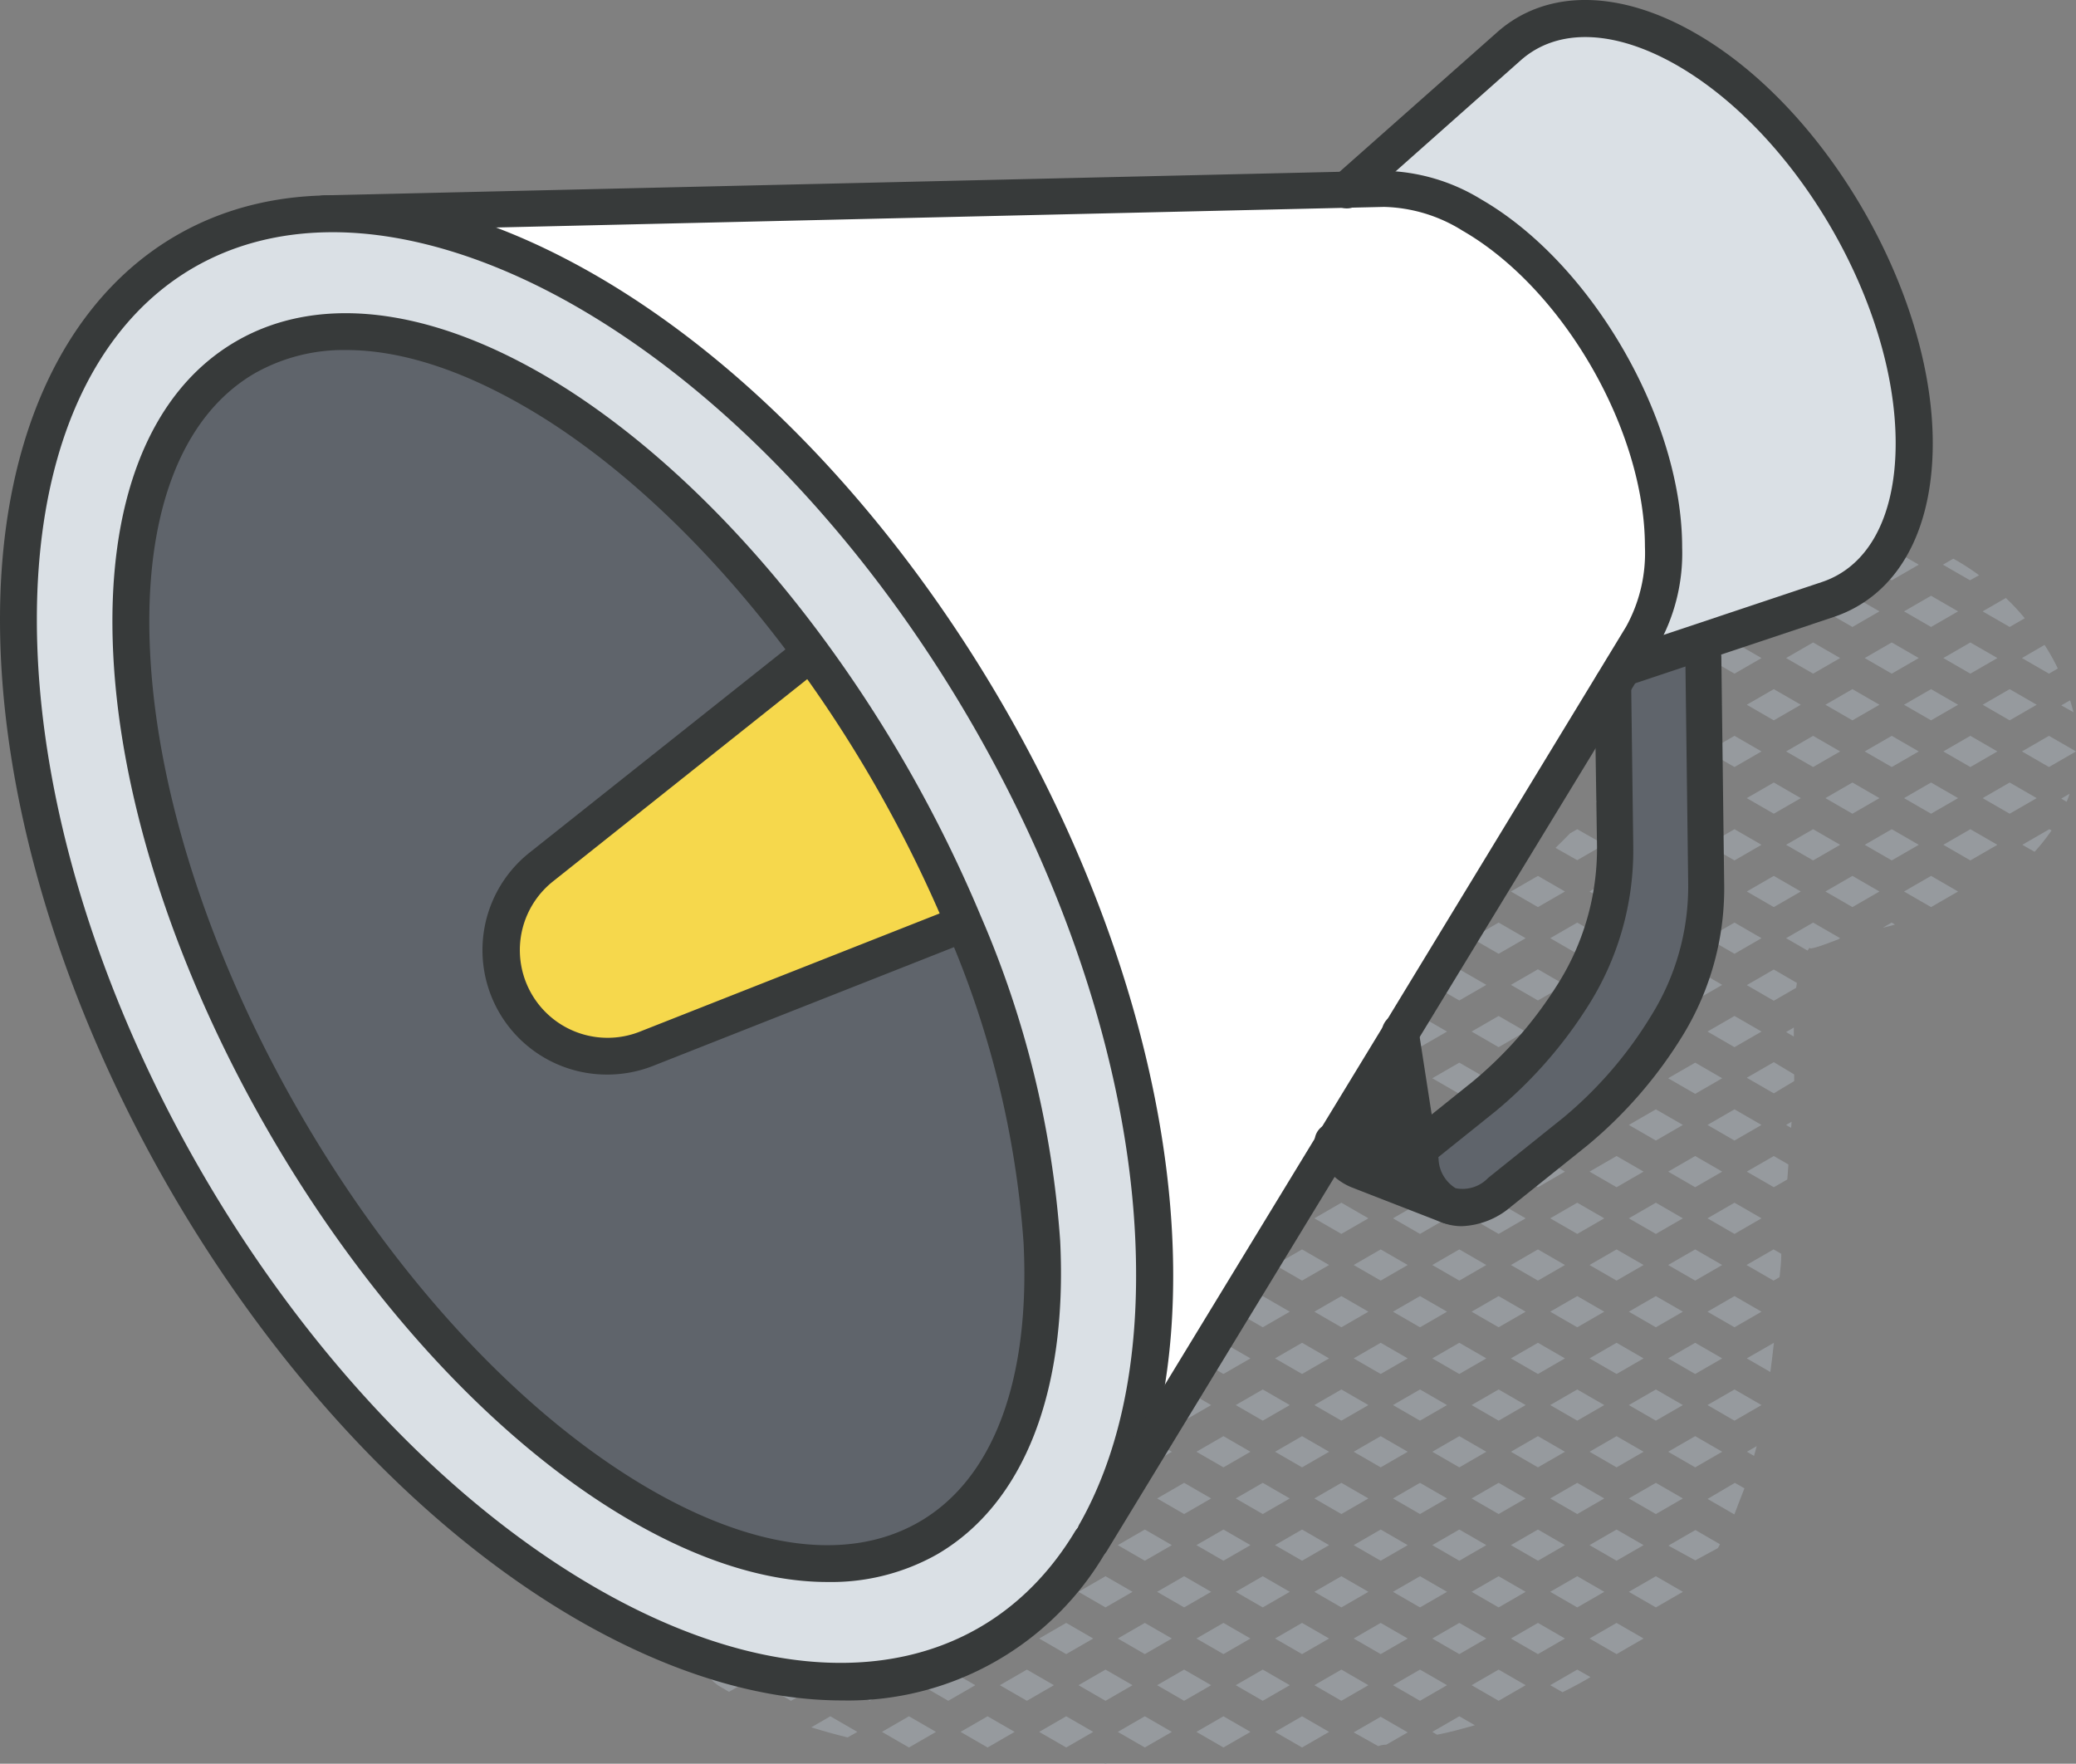 <svg xmlns="http://www.w3.org/2000/svg" viewBox="0 0 168.99 143.55"><rect x="0" y="0" width="168.99" height="143.55" fill="#808080" stroke="none"/><defs><style>.cls-1{fill:#969a9e;}.cls-2{fill:#fff;}.cls-3{fill:#5f646b;}.cls-4{fill:#373a3a;}.cls-5{fill:#dae0e5;}.cls-6{fill:#f6d84c;}</style></defs><g id="Layer_2" data-name="Layer 2"><g id="icons"><g id="horn"><path class="cls-1" d="M168.51,57l-.72.41,1,.56C168.69,57.59,168.6,57.27,168.51,57Z"></path><path class="cls-1" d="M167.79,65l.44.26q.14-.33.24-.66Z"></path><path class="cls-1" d="M164.82,50.32a18.45,18.45,0,0,0-1.54-1.65l-1.89,1.09,2.2,1.27Z"></path><polygon class="cls-1" points="163.59 56.09 161.39 57.36 163.59 58.63 165.79 57.36 163.59 56.09"></polygon><path class="cls-1" d="M167.51,54.41a16.7,16.7,0,0,0-1.08-1.92l-1.84,1.07,2.2,1.27Z"></path><polygon class="cls-1" points="161.39 64.96 163.59 66.23 165.79 64.96 163.59 63.69 161.39 64.96"></polygon><polygon class="cls-1" points="166.79 59.89 164.59 61.16 166.79 62.43 168.99 61.16 166.79 59.89"></polygon><path class="cls-1" d="M167,67.59l-.18-.1-2.2,1.27,1,.57A16.81,16.81,0,0,0,167,67.59Z"></path><polygon class="cls-1" points="159.39 49.76 157.19 48.49 154.99 49.76 157.19 51.03 159.39 49.76"></polygon><path class="cls-1" d="M161.1,46.82A18.22,18.22,0,0,0,159,45.47l-.84.49,2.2,1.27Z"></path><polygon class="cls-1" points="159.39 57.36 157.19 56.09 154.99 57.36 157.19 58.63 159.39 57.36"></polygon><polygon class="cls-1" points="162.59 53.56 160.39 52.29 158.19 53.56 160.39 54.83 162.59 53.56"></polygon><polygon class="cls-1" points="159.39 64.96 157.19 63.69 154.99 64.96 157.19 66.23 159.39 64.96"></polygon><polygon class="cls-1" points="162.59 61.16 160.39 59.89 158.19 61.16 160.39 62.43 162.59 61.16"></polygon><polygon class="cls-1" points="159.39 72.56 157.19 71.29 154.99 72.56 157.19 73.83 159.39 72.56"></polygon><polygon class="cls-1" points="162.59 68.76 160.39 67.49 158.19 68.76 160.39 70.03 162.59 68.76"></polygon><polygon class="cls-1" points="152.99 49.76 150.79 48.49 148.59 49.76 150.79 51.03 152.99 49.76"></polygon><polygon class="cls-1" points="153.99 47.23 156.19 45.96 153.99 44.69 151.79 45.96 153.99 47.23"></polygon><polygon class="cls-1" points="152.99 57.36 150.79 56.09 148.59 57.36 150.79 58.63 152.99 57.36"></polygon><polygon class="cls-1" points="156.19 53.56 153.99 52.29 151.79 53.56 153.99 54.83 156.19 53.56"></polygon><polygon class="cls-1" points="153.99 67.49 151.79 68.76 153.99 70.03 156.19 68.76 153.99 67.49"></polygon><polygon class="cls-1" points="152.99 64.96 150.79 63.69 148.59 64.96 150.79 66.23 152.99 64.96"></polygon><polygon class="cls-1" points="153.99 62.43 156.19 61.16 153.99 59.89 151.79 61.16 153.99 62.43"></polygon><polygon class="cls-1" points="152.99 72.56 150.79 71.29 148.59 72.56 150.79 73.83 152.99 72.56"></polygon><path class="cls-1" d="M153.26,75.51c.34-.08.68-.16,1-.26l-.28-.16Z"></path><path class="cls-1" d="M147.14,77.37c.07-.1.13-.21.2-.3-.3.39,1.33-.25,2.26-.6l.19-.11-2.2-1.27-2.2,1.27Z"></path><polygon class="cls-1" points="146.59 49.76 144.39 48.49 142.19 49.76 144.39 51.03 146.59 49.76"></polygon><path class="cls-1" d="M149.79,46l-1.71-1a19.66,19.66,0,0,0-2.32,1.2l1.83,1.06Z"></path><polygon class="cls-1" points="146.59 57.36 144.39 56.09 142.19 57.36 144.39 58.63 146.59 57.36"></polygon><polygon class="cls-1" points="149.79 53.56 147.59 52.29 145.39 53.56 147.59 54.83 149.79 53.56"></polygon><polygon class="cls-1" points="146.59 64.96 144.39 63.69 142.19 64.96 144.39 66.23 146.59 64.96"></polygon><polygon class="cls-1" points="149.79 61.16 147.59 59.89 145.39 61.16 147.59 62.43 149.79 61.16"></polygon><polygon class="cls-1" points="146.59 72.56 144.39 71.29 142.19 72.56 144.39 73.83 146.59 72.56"></polygon><polygon class="cls-1" points="149.79 68.76 147.59 67.49 145.39 68.76 147.59 70.03 149.79 68.76"></polygon><path class="cls-1" d="M146.27,80l-1.88-1.09-2.2,1.27,2.2,1.27,1.82-1.05Z"></path><path class="cls-1" d="M146.05,87.45l-1.66-1-2.2,1.27,2.2,1.27,1.66-1Z"></path><path class="cls-1" d="M145.39,84l.63.37v-.74Z"></path><polygon class="cls-1" points="145.58 94.78 144.39 94.09 142.19 95.36 144.39 96.63 145.49 96 145.58 94.78"></polygon><polygon class="cls-1" points="145.84 91.3 145.39 91.56 145.8 91.8 145.84 91.3"></polygon><path class="cls-1" d="M145,102.05l-.63-.36-2.2,1.27,2.2,1.27.49-.28C144.93,103.32,145,102.69,145,102.05Z"></path><path class="cls-1" d="M144.4,109.29l-2.21,1.27,1.92,1.11C144.22,110.88,144.31,110.09,144.4,109.29Z"></path><path class="cls-1" d="M143,117.7l-.8.46.58.34C142.85,118.23,142.92,118,143,117.7Z"></path><polygon class="cls-1" points="140.19 57.36 137.99 56.09 135.79 57.36 137.99 58.63 140.19 57.36"></polygon><polygon class="cls-1" points="143.39 53.56 141.19 52.29 138.99 53.56 141.19 54.83 143.39 53.56"></polygon><polygon class="cls-1" points="140.19 64.96 137.99 63.69 135.79 64.96 137.99 66.23 140.19 64.96"></polygon><polygon class="cls-1" points="143.39 61.16 141.19 59.89 138.99 61.16 141.19 62.43 143.39 61.16"></polygon><polygon class="cls-1" points="137.99 71.29 135.79 72.56 137.99 73.83 140.19 72.56 137.99 71.29"></polygon><polygon class="cls-1" points="143.39 68.76 141.19 67.49 138.99 68.76 141.19 70.03 143.39 68.76"></polygon><polygon class="cls-1" points="141.19 82.69 138.99 83.96 141.19 85.23 143.39 83.96 141.19 82.69"></polygon><polygon class="cls-1" points="137.99 78.89 135.79 80.16 137.99 81.43 140.19 80.16 137.99 78.89"></polygon><polygon class="cls-1" points="143.39 76.36 141.19 75.09 138.99 76.36 141.19 77.63 143.39 76.36"></polygon><polygon class="cls-1" points="137.99 86.49 135.79 87.76 137.99 89.03 140.19 87.76 137.99 86.49"></polygon><polygon class="cls-1" points="140.19 95.36 137.99 94.09 135.79 95.36 137.99 96.63 140.19 95.36"></polygon><polygon class="cls-1" points="143.39 91.56 141.19 90.29 138.99 91.56 141.19 92.83 143.39 91.56"></polygon><polygon class="cls-1" points="140.19 102.96 137.99 101.69 135.79 102.96 137.99 104.23 140.19 102.96"></polygon><polygon class="cls-1" points="143.39 99.16 141.19 97.89 138.99 99.16 141.19 100.43 143.39 99.16"></polygon><polygon class="cls-1" points="141.19 113.09 138.99 114.36 141.19 115.63 143.39 114.36 141.19 113.09"></polygon><polygon class="cls-1" points="137.99 109.29 135.79 110.56 137.99 111.83 140.19 110.56 137.99 109.29"></polygon><polygon class="cls-1" points="143.39 106.76 141.19 105.49 138.99 106.76 141.19 108.03 143.39 106.76"></polygon><polygon class="cls-1" points="140.19 118.16 137.99 116.89 135.79 118.16 137.99 119.43 140.19 118.16"></polygon><path class="cls-1" d="M139.84,126l.17-.31-2-1.16-2.2,1.27L138,127Z"></path><path class="cls-1" d="M142,121.14l-.78-.45L139,122l2.18,1.26C141.46,122.53,141.72,121.84,142,121.14Z"></path><polygon class="cls-1" points="134.79 67.49 132.59 68.76 134.79 70.03 136.99 68.76 134.79 67.49"></polygon><path class="cls-1" d="M131.59,63.69l-1.1.64c-.19.31-.38.62-.59.92l1.69,1,2.2-1.27Z"></path><path class="cls-1" d="M137,61.16l-2.2-1.27-.69.4c0,.26,0,.53,0,.79a5.31,5.31,0,0,0-1,.39l1.66,1Z"></path><polygon class="cls-1" points="131.59 71.29 129.39 72.56 131.59 73.83 133.79 72.56 131.59 71.29"></polygon><polygon class="cls-1" points="134.79 82.69 132.59 83.96 134.79 85.23 136.99 83.96 134.79 82.69"></polygon><polygon class="cls-1" points="133.79 80.16 131.59 78.89 129.39 80.16 131.59 81.43 133.79 80.16"></polygon><polygon class="cls-1" points="136.99 76.36 134.79 75.09 132.59 76.36 134.79 77.63 136.99 76.36"></polygon><polygon class="cls-1" points="133.79 87.76 131.59 86.49 129.39 87.76 131.59 89.03 133.79 87.76"></polygon><polygon class="cls-1" points="133.79 95.36 131.59 94.09 129.39 95.36 131.59 96.63 133.79 95.36"></polygon><polygon class="cls-1" points="136.99 91.56 134.79 90.29 132.59 91.56 134.79 92.83 136.99 91.56"></polygon><polygon class="cls-1" points="133.79 102.96 131.59 101.69 129.39 102.96 131.59 104.23 133.79 102.96"></polygon><polygon class="cls-1" points="136.99 99.16 134.79 97.89 132.59 99.16 134.79 100.43 136.99 99.16"></polygon><polygon class="cls-1" points="133.79 110.56 131.59 109.29 129.39 110.56 131.59 111.83 133.79 110.56"></polygon><polygon class="cls-1" points="136.99 106.76 134.79 105.49 132.59 106.76 134.79 108.03 136.99 106.76"></polygon><polygon class="cls-1" points="133.79 118.16 131.59 116.89 129.39 118.16 131.59 119.43 133.79 118.16"></polygon><polygon class="cls-1" points="136.99 114.36 134.79 113.09 132.59 114.36 134.79 115.63 136.99 114.36"></polygon><polygon class="cls-1" points="133.79 125.76 131.59 124.49 129.39 125.76 131.59 127.03 133.79 125.76"></polygon><polygon class="cls-1" points="136.99 121.96 134.79 120.69 132.59 121.96 134.79 123.23 136.99 121.96"></polygon><polygon class="cls-1" points="131.59 132.09 129.39 133.36 131.59 134.63 133.79 133.36 131.59 132.09"></polygon><polygon class="cls-1" points="136.99 129.56 134.79 128.29 132.59 129.56 134.79 130.83 136.99 129.56"></polygon><path class="cls-1" d="M128.39,67.49l-.59.34c-.38.4-.78.79-1.18,1.18l1.77,1,2.2-1.27Z"></path><polygon class="cls-1" points="127.39 72.56 125.19 71.29 122.99 72.56 125.19 73.83 127.39 72.56"></polygon><polygon class="cls-1" points="127.39 80.16 125.19 78.89 122.99 80.16 125.19 81.43 127.39 80.16"></polygon><polygon class="cls-1" points="130.59 76.36 128.39 75.09 126.19 76.36 128.39 77.63 130.59 76.36"></polygon><polygon class="cls-1" points="127.39 87.76 125.19 86.49 122.99 87.76 125.19 89.03 127.39 87.76"></polygon><polygon class="cls-1" points="130.59 83.96 128.39 82.69 126.19 83.96 128.39 85.23 130.59 83.96"></polygon><polygon class="cls-1" points="127.39 95.36 125.19 94.09 122.99 95.36 125.19 96.63 127.39 95.36"></polygon><polygon class="cls-1" points="130.59 91.56 128.39 90.29 126.19 91.56 128.39 92.83 130.59 91.56"></polygon><polygon class="cls-1" points="127.39 102.96 125.19 101.69 122.99 102.96 125.19 104.23 127.39 102.96"></polygon><polygon class="cls-1" points="130.59 99.16 128.39 97.89 126.19 99.16 128.39 100.43 130.59 99.16"></polygon><polygon class="cls-1" points="127.39 110.56 125.19 109.29 122.99 110.56 125.19 111.83 127.39 110.56"></polygon><polygon class="cls-1" points="130.59 106.76 128.39 105.49 126.19 106.76 128.39 108.03 130.59 106.76"></polygon><polygon class="cls-1" points="127.39 118.16 125.19 116.89 122.99 118.16 125.19 119.43 127.39 118.16"></polygon><polygon class="cls-1" points="130.59 114.36 128.39 113.09 126.19 114.36 128.39 115.63 130.59 114.36"></polygon><polygon class="cls-1" points="127.39 125.76 125.19 124.49 122.99 125.76 125.19 127.03 127.39 125.76"></polygon><polygon class="cls-1" points="130.59 121.96 128.39 120.69 126.19 121.96 128.39 123.23 130.59 121.96"></polygon><polygon class="cls-1" points="127.39 133.36 125.19 132.09 122.99 133.36 125.19 134.63 127.39 133.36"></polygon><polygon class="cls-1" points="130.59 129.56 128.39 128.29 126.19 129.56 128.39 130.83 130.59 129.56"></polygon><path class="cls-1" d="M128.39,135.89l-2.2,1.27,1,.57q1.17-.57,2.28-1.23Z"></path><polygon class="cls-1" points="120.99 80.16 118.79 78.89 116.59 80.16 118.79 81.43 120.99 80.16"></polygon><polygon class="cls-1" points="124.19 76.36 121.99 75.09 119.79 76.36 121.99 77.63 124.19 76.36"></polygon><polygon class="cls-1" points="120.99 87.76 118.79 86.49 116.59 87.76 118.79 89.03 120.99 87.76"></polygon><polygon class="cls-1" points="124.19 83.96 121.99 82.69 119.79 83.96 121.99 85.23 124.19 83.96"></polygon><polygon class="cls-1" points="120.99 95.36 118.79 94.09 116.59 95.36 118.79 96.63 120.99 95.36"></polygon><polygon class="cls-1" points="124.19 91.56 121.99 90.29 119.79 91.56 121.99 92.83 124.19 91.56"></polygon><polygon class="cls-1" points="120.99 102.96 118.79 101.69 116.59 102.96 118.79 104.23 120.99 102.96"></polygon><polygon class="cls-1" points="124.19 99.16 121.99 97.89 119.79 99.16 121.99 100.43 124.19 99.16"></polygon><polygon class="cls-1" points="120.99 110.56 118.79 109.29 116.59 110.56 118.79 111.83 120.99 110.56"></polygon><polygon class="cls-1" points="124.19 106.76 121.99 105.49 119.79 106.76 121.99 108.03 124.19 106.76"></polygon><polygon class="cls-1" points="120.99 118.16 118.79 116.89 116.59 118.16 118.79 119.43 120.99 118.16"></polygon><polygon class="cls-1" points="124.19 114.36 121.99 113.09 119.79 114.36 121.99 115.63 124.19 114.36"></polygon><polygon class="cls-1" points="120.99 125.76 118.79 124.49 116.59 125.76 118.79 127.03 120.99 125.76"></polygon><polygon class="cls-1" points="124.19 121.96 121.99 120.69 119.79 121.96 121.99 123.23 124.19 121.96"></polygon><polygon class="cls-1" points="118.79 132.09 116.59 133.36 118.79 134.63 120.99 133.36 118.79 132.09"></polygon><polygon class="cls-1" points="124.19 129.56 121.99 128.29 119.79 129.56 121.99 130.83 124.19 129.56"></polygon><path class="cls-1" d="M120.06,140.42l-1.27-.73-2.2,1.27.39.23C118,141,119,140.71,120.06,140.42Z"></path><polygon class="cls-1" points="121.99 135.89 119.79 137.16 121.99 138.43 124.19 137.16 121.99 135.89"></polygon><polygon class="cls-1" points="117.13 75.98 115.03 77.31 115.59 77.63 117.79 76.36 117.13 75.98"></polygon><path class="cls-1" d="M110.46,80.31l1.93,1.12,2.2-1.27-2.11-1.22C111.79,79.4,111.11,79.85,110.46,80.31Z"></path><polygon class="cls-1" points="115.59 90.29 113.39 91.56 115.59 92.83 117.79 91.56 115.59 90.29"></polygon><polygon class="cls-1" points="114.59 87.76 112.39 86.49 110.19 87.76 112.39 89.03 114.59 87.76"></polygon><polygon class="cls-1" points="117.79 83.96 115.59 82.69 113.39 83.96 115.59 85.23 117.79 83.96"></polygon><polygon class="cls-1" points="114.59 95.36 112.39 94.09 110.19 95.36 112.39 96.63 114.59 95.36"></polygon><polygon class="cls-1" points="115.59 105.49 113.39 106.76 115.59 108.03 117.79 106.76 115.59 105.49"></polygon><polygon class="cls-1" points="114.59 102.96 112.39 101.69 110.19 102.96 112.39 104.23 114.59 102.96"></polygon><polygon class="cls-1" points="117.79 99.16 115.59 97.89 113.39 99.16 115.59 100.43 117.79 99.16"></polygon><polygon class="cls-1" points="114.59 110.56 112.39 109.29 110.19 110.56 112.39 111.83 114.59 110.56"></polygon><polygon class="cls-1" points="114.59 118.16 112.39 116.89 110.19 118.16 112.39 119.43 114.59 118.16"></polygon><polygon class="cls-1" points="117.79 114.36 115.59 113.09 113.39 114.36 115.59 115.63 117.79 114.36"></polygon><polygon class="cls-1" points="114.59 125.76 112.39 124.49 110.19 125.76 112.39 127.03 114.59 125.76"></polygon><polygon class="cls-1" points="117.79 121.96 115.59 120.69 113.39 121.96 115.59 123.23 117.79 121.96"></polygon><polygon class="cls-1" points="114.59 133.36 112.39 132.09 110.19 133.36 112.39 134.63 114.59 133.36"></polygon><polygon class="cls-1" points="117.79 129.56 115.59 128.29 113.39 129.56 115.59 130.83 117.79 129.56"></polygon><path class="cls-1" d="M112.85,142l1.74-1-2.2-1.27-2.2,1.27,2,1.12C112.38,142.05,112.61,142,112.85,142Z"></path><polygon class="cls-1" points="117.79 137.16 115.59 135.89 113.39 137.16 115.59 138.43 117.79 137.16"></polygon><polygon class="cls-1" points="108.19 87.76 105.99 86.49 103.79 87.76 105.99 89.03 108.19 87.76"></polygon><polygon class="cls-1" points="111.39 83.96 109.19 82.69 106.99 83.96 109.19 85.23 111.39 83.96"></polygon><polygon class="cls-1" points="108.19 95.36 105.99 94.09 103.79 95.36 105.99 96.63 108.19 95.36"></polygon><polygon class="cls-1" points="111.39 91.56 109.19 90.29 106.99 91.56 109.19 92.83 111.39 91.56"></polygon><polygon class="cls-1" points="108.19 102.96 105.99 101.69 103.79 102.96 105.99 104.23 108.19 102.96"></polygon><polygon class="cls-1" points="111.39 99.16 109.19 97.89 106.99 99.16 109.19 100.43 111.39 99.16"></polygon><polygon class="cls-1" points="108.19 110.56 105.99 109.29 103.79 110.56 105.99 111.83 108.19 110.56"></polygon><polygon class="cls-1" points="111.39 106.76 109.19 105.49 106.99 106.76 109.19 108.03 111.39 106.76"></polygon><polygon class="cls-1" points="108.19 118.16 105.99 116.89 103.79 118.16 105.99 119.43 108.19 118.16"></polygon><polygon class="cls-1" points="111.39 114.36 109.19 113.09 106.99 114.36 109.19 115.63 111.39 114.36"></polygon><polygon class="cls-1" points="108.19 125.76 105.99 124.49 103.79 125.76 105.99 127.03 108.19 125.76"></polygon><polygon class="cls-1" points="111.39 121.96 109.19 120.69 106.99 121.96 109.19 123.23 111.39 121.96"></polygon><polygon class="cls-1" points="108.19 133.36 105.99 132.09 103.79 133.36 105.99 134.63 108.19 133.36"></polygon><polygon class="cls-1" points="111.39 129.56 109.19 128.29 106.99 129.56 109.19 130.83 111.39 129.56"></polygon><polygon class="cls-1" points="108.19 140.96 105.99 139.69 103.79 140.96 105.99 142.23 108.19 140.96"></polygon><polygon class="cls-1" points="111.39 137.16 109.19 135.89 106.99 137.16 109.19 138.43 111.39 137.16"></polygon><polygon class="cls-1" points="101.79 95.36 99.59 94.09 97.39 95.36 99.59 96.63 101.79 95.36"></polygon><polygon class="cls-1" points="104.99 91.56 102.79 90.29 100.59 91.56 102.79 92.83 104.99 91.56"></polygon><polygon class="cls-1" points="101.79 102.96 99.59 101.69 97.39 102.96 99.59 104.23 101.79 102.96"></polygon><polygon class="cls-1" points="104.99 99.16 102.79 97.89 100.59 99.16 102.79 100.43 104.99 99.16"></polygon><polygon class="cls-1" points="101.79 110.56 99.59 109.29 97.39 110.56 99.59 111.83 101.79 110.56"></polygon><polygon class="cls-1" points="104.99 106.76 102.79 105.49 100.59 106.76 102.79 108.03 104.99 106.76"></polygon><polygon class="cls-1" points="101.79 118.16 99.59 116.89 97.39 118.16 99.59 119.43 101.79 118.16"></polygon><polygon class="cls-1" points="104.99 114.36 102.79 113.09 100.59 114.36 102.79 115.63 104.99 114.36"></polygon><polygon class="cls-1" points="101.79 125.76 99.59 124.49 97.39 125.76 99.59 127.03 101.79 125.76"></polygon><polygon class="cls-1" points="104.99 121.96 102.79 120.69 100.59 121.96 102.79 123.23 104.99 121.96"></polygon><polygon class="cls-1" points="101.79 133.36 99.59 132.09 97.39 133.36 99.59 134.63 101.79 133.36"></polygon><polygon class="cls-1" points="104.99 129.56 102.79 128.29 100.59 129.56 102.79 130.83 104.99 129.56"></polygon><polygon class="cls-1" points="101.79 140.96 99.59 139.69 97.39 140.96 99.59 142.23 101.79 140.96"></polygon><polygon class="cls-1" points="104.99 137.16 102.79 135.89 100.59 137.16 102.79 138.43 104.99 137.16"></polygon><path class="cls-1" d="M94.67,103.37l.72-.41-.68-.39C94.69,102.83,94.68,103.1,94.67,103.37Z"></path><path class="cls-1" d="M98.59,99.16l-2.2-1.27-.87.5c-.14.44-.26.88-.36,1.33l1.23.71Z"></path><polygon class="cls-1" points="95.39 110.56 93.19 109.29 90.99 110.56 93.19 111.83 95.39 110.56"></polygon><polygon class="cls-1" points="98.59 106.76 96.39 105.49 94.19 106.76 96.39 108.03 98.59 106.76"></polygon><polygon class="cls-1" points="95.39 118.16 93.19 116.89 90.99 118.16 93.19 119.43 95.39 118.16"></polygon><polygon class="cls-1" points="98.59 114.36 96.39 113.09 94.19 114.36 96.39 115.63 98.59 114.36"></polygon><polygon class="cls-1" points="95.39 125.76 93.19 124.49 90.99 125.76 93.19 127.03 95.39 125.76"></polygon><polygon class="cls-1" points="98.59 121.96 96.39 120.69 94.19 121.96 96.39 123.23 98.59 121.96"></polygon><polygon class="cls-1" points="95.39 133.36 93.19 132.09 90.99 133.36 93.19 134.63 95.39 133.36"></polygon><polygon class="cls-1" points="98.59 129.56 96.39 128.29 94.19 129.56 96.39 130.83 98.59 129.56"></polygon><path class="cls-1" d="M96.32,143.53h.13l-.06,0Z"></path><polygon class="cls-1" points="95.39 140.96 93.19 139.69 90.99 140.96 93.19 142.23 95.39 140.96"></polygon><polygon class="cls-1" points="96.39 135.89 94.19 137.16 96.39 138.43 98.59 137.16 96.39 135.89"></polygon><polygon class="cls-1" points="88.99 110.56 87.2 109.53 84.88 110.73 86.79 111.83 88.99 110.56"></polygon><polygon class="cls-1" points="88.99 118.16 86.79 116.89 84.59 118.16 86.79 119.43 88.99 118.16"></polygon><polygon class="cls-1" points="92.19 114.36 89.99 113.09 87.79 114.36 89.99 115.63 92.19 114.36"></polygon><polygon class="cls-1" points="88.99 125.76 86.79 124.49 84.59 125.76 86.79 127.03 88.99 125.76"></polygon><polygon class="cls-1" points="92.19 121.96 89.99 120.69 87.79 121.96 89.99 123.23 92.19 121.96"></polygon><polygon class="cls-1" points="88.99 133.36 86.79 132.09 84.59 133.36 86.79 134.63 88.99 133.36"></polygon><polygon class="cls-1" points="92.19 129.56 89.99 128.29 87.79 129.56 89.99 130.83 92.19 129.56"></polygon><path class="cls-1" d="M89.9,143.54h.19l-.1-.06Z"></path><polygon class="cls-1" points="86.79 139.69 84.59 140.96 86.79 142.23 88.99 140.96 86.79 139.69"></polygon><polygon class="cls-1" points="89.99 135.89 87.79 137.16 89.99 138.43 92.19 137.16 89.99 135.89"></polygon><polygon class="cls-1" points="82.59 118.16 80.39 116.89 78.19 118.16 80.39 119.43 82.59 118.16"></polygon><polygon class="cls-1" points="85.79 114.36 83.59 113.09 81.39 114.36 83.59 115.63 85.79 114.36"></polygon><polygon class="cls-1" points="82.59 125.76 80.39 124.49 78.19 125.76 80.39 127.03 82.59 125.76"></polygon><polygon class="cls-1" points="85.79 121.96 83.59 120.69 81.39 121.96 83.59 123.23 85.79 121.96"></polygon><polygon class="cls-1" points="82.59 133.36 80.39 132.09 78.19 133.36 80.39 134.63 82.59 133.36"></polygon><polygon class="cls-1" points="85.79 129.56 83.59 128.29 81.39 129.56 83.59 130.83 85.79 129.56"></polygon><polygon class="cls-1" points="80.39 139.69 78.19 140.96 80.39 142.23 82.59 140.96 80.39 139.69"></polygon><polygon class="cls-1" points="85.79 137.16 83.59 135.89 81.39 137.16 83.59 138.43 85.79 137.16"></polygon><path class="cls-1" d="M76.19,118.16l-1-.61a8.33,8.33,0,0,0-.34.82q-1,.18-2,.39l1.17.67Z"></path><path class="cls-1" d="M79.39,114.36l-.71-.41,0,0a8.27,8.27,0,0,0-1.93,1.38l.48.28Z"></path><polygon class="cls-1" points="76.19 125.76 73.99 124.49 71.79 125.76 73.99 127.03 76.19 125.76"></polygon><polygon class="cls-1" points="79.39 121.96 77.19 120.69 74.99 121.96 77.19 123.23 79.39 121.96"></polygon><polygon class="cls-1" points="73.99 134.63 76.19 133.36 73.99 132.09 71.79 133.36 73.99 134.63"></polygon><polygon class="cls-1" points="79.39 129.56 77.19 128.29 74.99 129.56 77.19 130.83 79.39 129.56"></polygon><polygon class="cls-1" points="76.19 140.96 73.99 139.69 71.79 140.96 73.99 142.23 76.19 140.96"></polygon><polygon class="cls-1" points="79.39 137.16 77.19 135.89 74.99 137.16 77.19 138.43 79.39 137.16"></polygon><polygon class="cls-1" points="69.79 125.76 67.59 124.49 65.39 125.76 67.59 127.03 69.79 125.76"></polygon><polygon class="cls-1" points="72.99 121.96 70.79 120.69 68.59 121.96 70.79 123.23 72.99 121.96"></polygon><polygon class="cls-1" points="69.79 133.36 67.59 132.09 65.39 133.36 67.59 134.63 69.79 133.36"></polygon><polygon class="cls-1" points="72.99 129.56 70.79 128.29 68.59 129.56 70.79 130.83 72.99 129.56"></polygon><path class="cls-1" d="M69,141.41l.79-.45-2.2-1.27-1.55.9C67,140.89,68,141.17,69,141.41Z"></path><polygon class="cls-1" points="70.79 138.43 72.99 137.16 70.79 135.89 68.59 137.16 70.79 138.43"></polygon><path class="cls-1" d="M63.39,125.76l-2.09-1.21a10.39,10.39,0,0,0-1.19,1.85l1.08.63Z"></path><path class="cls-1" d="M64.39,123.23l2.2-1.27-1.12-.65a19.38,19.38,0,0,0-2.13,1.32Z"></path><polygon class="cls-1" points="61.19 132.09 58.99 133.36 61.19 134.63 63.39 133.36 61.19 132.09"></polygon><polygon class="cls-1" points="66.59 129.56 64.39 128.29 62.19 129.56 64.39 130.83 66.59 129.56"></polygon><polygon class="cls-1" points="64.39 135.89 62.19 137.16 64.39 138.43 66.59 137.16 64.39 135.89"></polygon><path class="cls-1" d="M56.26,133.78l.73-.42-.88-.51A6,6,0,0,0,56.26,133.78Z"></path><path class="cls-1" d="M56.58,130l1.41.82,2.2-1.27-2.14-1.23A4,4,0,0,0,56.58,130Z"></path><path class="cls-1" d="M57.44,136.2a5,5,0,0,0,1.05,1l.85.5.85-.49L58,135.89Z"></path><path class="cls-2" d="M109.66,15.45l3-.07a14.06,14.06,0,0,1,7.18,2.14c8.61,5,15.59,17.07,15.59,27a14,14,0,0,1-1.75,7.3L114,84.09h0L89.24,124.74C92.3,119.38,94,112.33,94,103.83c0-29.5-20.71-65.36-46.27-80.12-7.42-4.28-14.44-6.31-20.66-6.31v0Z"></path><path class="cls-3" d="M122.08,97c-1.5,1.2-3,1.52-4.14,1.06s-2-1.69-2.32-3.57l-.16-1,5.36-4.3a34.18,34.18,0,0,0,7.11-8.08,22.21,22.21,0,0,0,3.54-12.27l-.17-13.2.81-1.32,6.15-2,.38,1.14.23,18.33a21.52,21.52,0,0,1-3.17,11.67,34.94,34.94,0,0,1-7.47,8.66Z"></path><path class="cls-4" d="M115.62,94.53c.29,1.88,1.15,3.11,2.32,3.57h0l-7.39-2.88a3.53,3.53,0,0,1-2-2.2L114,84.1Z"></path><path class="cls-5" d="M119.81,17.52a14.06,14.06,0,0,0-7.18-2.14l-3,.07L122.81,3.79c3.39-3,8.64-3.15,14.53.26,10.22,5.89,18.49,20.24,18.49,32,0,6.81-2.75,11.28-7.05,12.72l-16.67,5.56,1.54-2.54a14,14,0,0,0,1.75-7.3C135.4,34.59,128.42,22.49,119.81,17.52Z"></path><path class="cls-5" d="M94,103.83c0,8.5-1.72,15.55-4.78,20.91l-.42.7c-7.7,12.67-23.2,15.4-41.07,5.09C22.21,115.78,1.5,79.92,1.5,50.42c0-20.93,10.42-33,25.59-33,6.22,0,13.24,2,20.66,6.31C73.31,38.47,94,74.33,94,103.83ZM50,121.16C70.41,134.37,86,125.36,84.8,101a79.36,79.36,0,0,0-6.33-25.88A107.88,107.88,0,0,0,66,53.1c-6-8.18-13-15.22-20.44-20C25.11,19.88,9.5,28.89,10.72,53.2S29.51,108,50,121.16Z"></path><path class="cls-3" d="M84.8,101C86,125.36,70.41,134.37,50,121.16s-38-43.64-39.24-68S25.11,19.88,45.56,33.09C53,37.88,60,44.92,66,53.1L44,70.57a8.64,8.64,0,0,0,8.54,14.8l25.9-10.21A79.36,79.36,0,0,1,84.8,101Z"></path><path class="cls-6" d="M78.47,75.16,52.57,85.37A8.64,8.64,0,0,1,44,70.57L66,53.1A107.88,107.88,0,0,1,78.47,75.16Z"></path><path class="cls-4" d="M68.54,138.4c-6.58,0-13.91-2.17-21.54-6.57-25.92-15-47-51.49-47-81.41,0-21,10.63-34.52,27.09-34.52,6.71,0,13.92,2.19,21.41,6.51,25.93,15,47,51.49,47,81.42,0,8.58-1.68,15.87-5,21.66a1.27,1.27,0,0,1-.27.34,1.46,1.46,0,0,1-.16.39A24.26,24.26,0,0,1,68.54,138.4ZM27.09,18.9C12.23,18.9,3,31,3,50.42c0,29,20.41,64.33,45.5,78.81,16.56,9.56,31.52,7.81,39-4.57a1.54,1.54,0,0,1,.25-.31,1.19,1.19,0,0,1,.15-.35c3-5.33,4.58-12.12,4.58-20.17C92.52,74.86,72.1,39.5,47,25,40.07,21,33.18,18.9,27.09,18.9Z"></path><path class="cls-4" d="M67.34,128.76c-5.47,0-11.69-2.14-18.2-6.34C28.36,109,10.45,78,9.22,53.28c-.62-12.35,2.95-21.41,10-25.5s16.73-2.66,27.11,4c7.32,4.73,14.52,11.78,20.84,20.39A109.13,109.13,0,0,1,79.85,74.59,80.71,80.71,0,0,1,86.3,101c.61,12.35-3,21.41-10,25.5A17.54,17.54,0,0,1,67.34,128.76ZM28.19,28.49a14.68,14.68,0,0,0-7.43,1.88C14.7,33.88,11.66,42,12.22,53.13,13.41,77,30.7,106.93,50.77,119.9c9.39,6.06,17.91,7.48,24,4s9.11-11.58,8.55-22.75a77.56,77.56,0,0,0-6.22-25.38A106.23,106.23,0,0,0,64.79,54c-6.1-8.32-13-15.11-20-19.64C38.73,30.47,33.08,28.49,28.19,28.49Z"></path><path class="cls-4" d="M132.11,55.86a1.5,1.5,0,0,1-.48-2.92l16.68-5.57c3.83-1.28,6-5.39,6-11.29,0-11.3-8-25.09-17.74-30.73-5.11-2.95-9.77-3.11-12.78-.44L110.64,16.58a1.5,1.5,0,1,1-2-2.24L121.82,2.67c4-3.59,10-3.56,16.27.08,10.61,6.12,19.24,21.07,19.24,33.33,0,7.27-2.94,12.42-8.07,14.14l-16.68,5.57A1.49,1.49,0,0,1,132.11,55.86Z"></path><path class="cls-4" d="M114,85.59a1.46,1.46,0,0,1-.78-.22,1.5,1.5,0,0,1-.5-2.06L132.37,51a12.4,12.4,0,0,0,1.53-6.51c0-9.46-6.66-21-14.84-25.71a12.57,12.57,0,0,0-6.4-1.94l-86.19,2a1.51,1.51,0,0,1-1.53-1.47A1.48,1.48,0,0,1,26.4,15.9l86.19-2a15.67,15.67,0,0,1,8,2.34c9,5.2,16.34,17.9,16.34,28.31a15.32,15.32,0,0,1-2,8.07L115.28,84.87A1.51,1.51,0,0,1,114,85.59Z"></path><path class="cls-4" d="M88.82,126.94a1.5,1.5,0,0,1-1.28-2.28l25.18-41.34a1.5,1.5,0,0,1,2.56,1.56L90.11,126.22A1.52,1.52,0,0,1,88.82,126.94Z"></path><path class="cls-4" d="M49.46,87.46A10.13,10.13,0,0,1,43.1,69.4l22-17.47a1.5,1.5,0,0,1,1.86,2.35L45,71.75A7.14,7.14,0,0,0,52,84l25.9-10.21A1.5,1.5,0,0,1,79,76.56L53.12,86.77A10.15,10.15,0,0,1,49.46,87.46Z"></path><path class="cls-4" d="M115.46,95a1.48,1.48,0,0,1-1.17-.56,1.5,1.5,0,0,1,.23-2.11l5.36-4.3a32.87,32.87,0,0,0,6.79-7.72A20.68,20.68,0,0,0,130,68.89L129.8,55.7a1.5,1.5,0,0,1,1.48-1.52h0a1.5,1.5,0,0,1,1.5,1.48l.17,13.2A23.63,23.63,0,0,1,129.19,82a36.19,36.19,0,0,1-7.43,8.43l-5.36,4.3A1.52,1.52,0,0,1,115.46,95Z"></path><path class="cls-4" d="M119,99.8a4.33,4.33,0,0,1-1.63-.31c-1.73-.68-2.89-2.36-3.26-4.73l-1.62-10.43a1.77,1.77,0,0,1,0-.23,1.5,1.5,0,0,1,3-.17L117.1,94.3a2.92,2.92,0,0,0,1.39,2.41,2.88,2.88,0,0,0,2.65-.84l6.15-4.93a33.23,33.23,0,0,0,7.13-8.29,19.88,19.88,0,0,0,3-10.85l-.23-18.33A1.5,1.5,0,0,1,138.62,52h0a1.5,1.5,0,0,1,1.5,1.48l.23,18.33A22.92,22.92,0,0,1,137,84.24a36.16,36.16,0,0,1-7.8,9L123,98.21A6.52,6.52,0,0,1,119,99.8Z"></path><path class="cls-4" d="M117.94,99.61a1.47,1.47,0,0,1-.54-.1L110,96.63a5,5,0,0,1-2.84-3.08,1.5,1.5,0,1,1,2.81-1,2.19,2.19,0,0,0,1.12,1.32l7.4,2.88a1.5,1.5,0,0,1-.55,2.9Z"></path></g></g></g></svg>